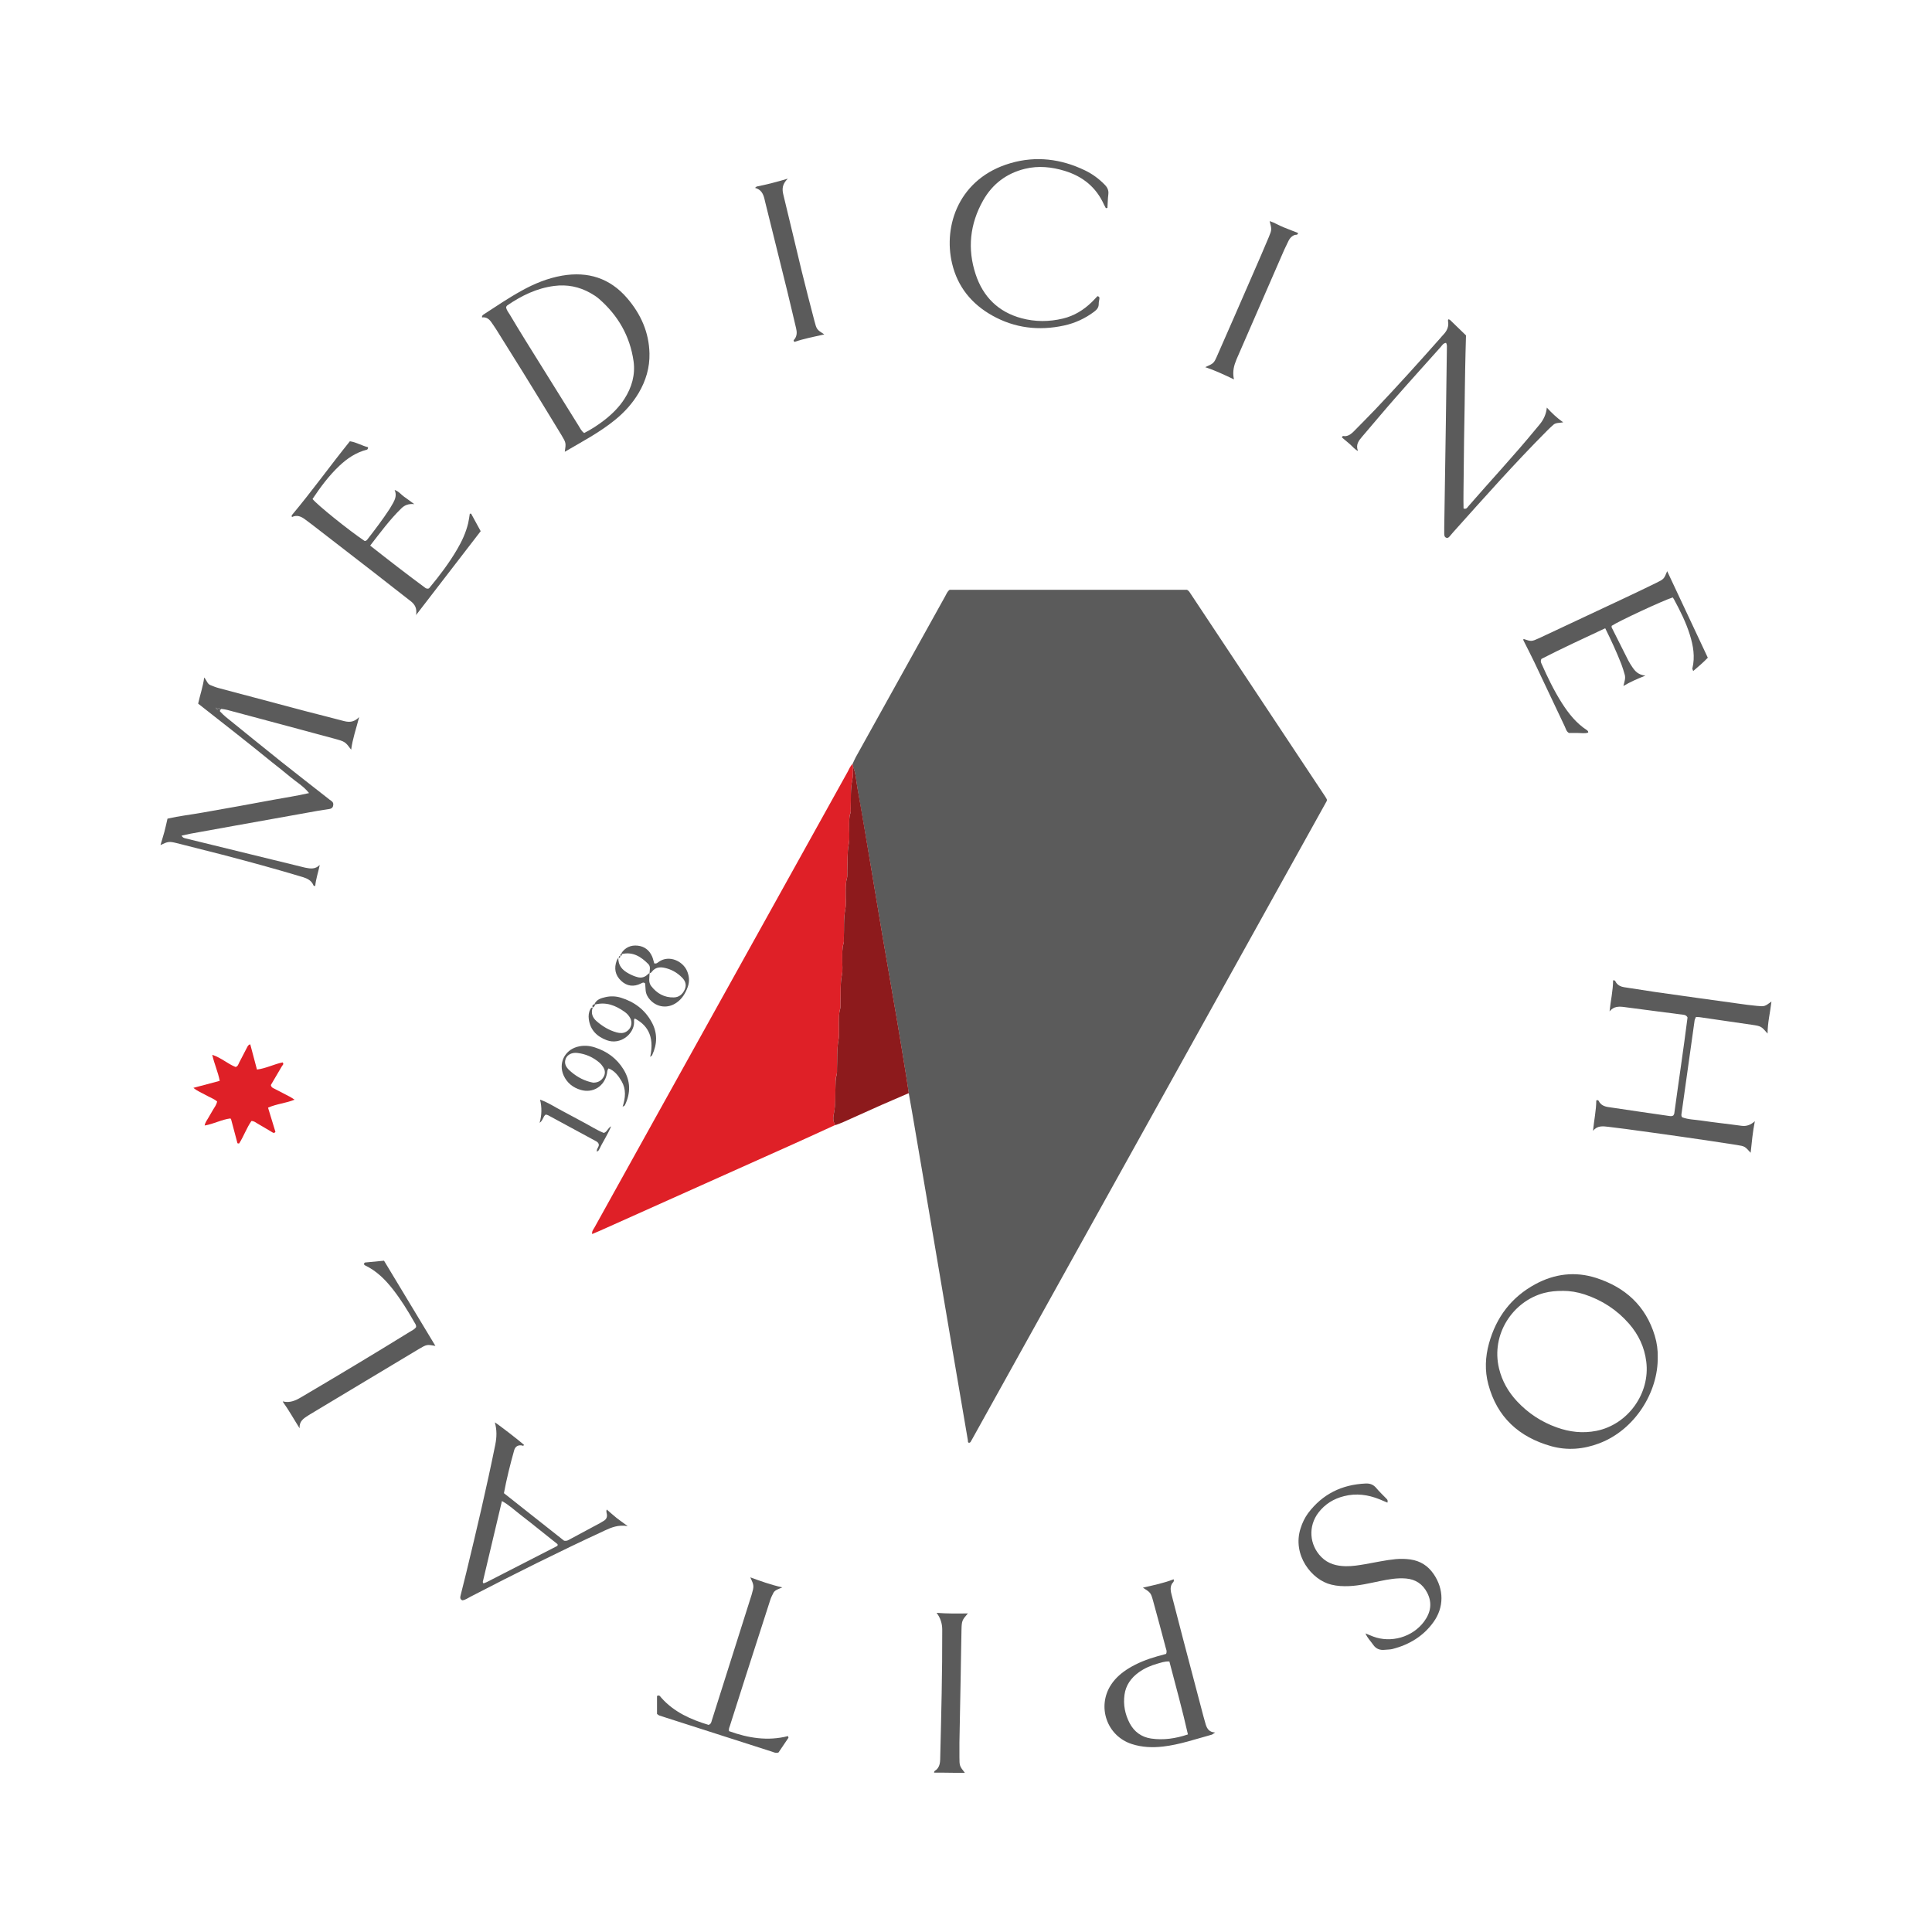 <svg xmlns="http://www.w3.org/2000/svg" viewBox="0 0 300 300"><defs><style>      .cls-1 {        fill: #df2027;      }      .cls-2 {        fill: #5b5b5b;      }      .cls-3 {        fill: #0b568c;      }      .cls-4 {        fill: #8d1a1c;      }    </style></defs><g><g id="Layer_1"><g id="Layer_1-2" data-name="Layer_1"><g id="Medicine_Logo"><path class="cls-2" d="M132.38,118.64c.17-.36.32-.73.51-1.08,4.62-8.32,9.24-16.64,13.87-24.96.19-.35.33-.74.7-1.02h36.86c.1.07.14.09.17.12.04.03.07.05.1.09.06.07.12.13.16.21,7.01,10.56,14.02,21.13,21.03,31.69.1.15.18.3.24.41.01.1.03.14.02.18,0,.04-.02.09-.04.13-18.34,33-36.68,66.01-55.02,99.02-.09.16-.17.31-.26.46-.02.04-.06.07-.09.09-.04.02-.08.04-.13.06-.27-.02-.18-.26-.21-.4-.78-4.51-1.54-9.03-2.31-13.54-.66-3.9-1.32-7.8-1.98-11.7-.75-4.43-1.5-8.85-2.25-13.28-.68-3.99-1.35-7.98-2.04-11.96-.19-1.14-.4-2.28-.6-3.41-.15-.96-.28-1.92-.44-2.88-.48-2.93-.95-5.87-1.45-8.79-.75-4.41-1.53-8.82-2.28-13.24-.58-3.41-1.13-6.83-1.71-10.24-.69-4.11-1.38-8.22-2.11-12.33-.19-1.08-.23-2.2-.67-3.24-.03-.12-.05-.24-.08-.36h0Z"></path><path class="cls-1" d="M132.38,118.64c.03.12.05.24.08.36-.03.71.03,1.44-.12,2.12-.31,1.45-.18,2.92-.24,4.38,0,.27.03.55-.06.79-.22.65-.17,1.32-.18,1.98-.02.93.11,1.89-.07,2.8-.26,1.38-.16,2.74-.22,4.12-.02.4.05.82-.06,1.19-.22.75-.17,1.5-.19,2.25-.02.84.1,1.71-.06,2.53-.29,1.5-.16,3.01-.23,4.52-.01.27.04.55-.04.79-.26.83-.19,1.67-.2,2.51-.02.8.1,1.63-.06,2.4-.28,1.37-.16,2.74-.22,4.12-.02.4.05.82-.06,1.19-.21.7-.17,1.41-.19,2.12-.02.89.1,1.8-.06,2.67-.27,1.46-.16,2.92-.23,4.38-.02.36.03.73-.07,1.06-.19.61-.15,1.23-.17,1.85-.05,1.33.05,2.66-.22,3.98-.12.61-.27,1.33.22,1.92-2.1.96-4.19,1.93-6.29,2.87-10.1,4.53-20.2,9.06-30.31,13.58-.36.16-.73.31-1.18.5-.07-.43.18-.7.34-.98,3.08-5.56,6.17-11.12,9.26-16.68,10.02-18.04,20.04-36.08,30.07-54.11.23-.42.4-.9.77-1.23h0Z"></path><path class="cls-4" d="M129.73,174.69c-.48-.59-.34-1.31-.22-1.92.26-1.33.16-2.66.22-3.98.02-.62-.01-1.24.17-1.85.1-.33.06-.71.07-1.06.06-1.46-.04-2.92.23-4.38.16-.86.04-1.77.06-2.67.01-.71-.02-1.42.19-2.12.11-.37.04-.79.06-1.19.07-1.37-.06-2.74.22-4.12.16-.77.04-1.6.06-2.4.02-.84-.06-1.69.2-2.51.08-.24.03-.53.04-.79.07-1.5-.06-3.01.23-4.52.16-.82.04-1.69.06-2.53.01-.75-.03-1.5.19-2.25.11-.37.04-.79.06-1.19.07-1.37-.04-2.74.22-4.12.17-.9.05-1.86.07-2.8.01-.66-.04-1.33.18-1.98.08-.24.05-.53.06-.79.06-1.46-.07-2.93.24-4.38.15-.69.09-1.42.12-2.12.43,1.04.48,2.16.67,3.24.74,4.1,1.42,8.21,2.11,12.33.57,3.41,1.13,6.83,1.71,10.24.75,4.41,1.53,8.82,2.28,13.24.5,2.93.97,5.86,1.45,8.79.16.96.29,1.92.44,2.88-1.42.61-2.84,1.22-4.25,1.84-2.02.9-4.02,1.81-6.04,2.71-.36.16-.74.28-1.11.42h0Z"></path><path class="cls-2" d="M49.64,134.37c-.24,1.14-.6,2.14-.69,3.21-.11-.03-.24-.02-.26-.07-.31-.79-.96-1.1-1.72-1.33-4.17-1.26-8.38-2.4-12.59-3.5-2.33-.6-4.65-1.19-6.98-1.77-1.14-.28-1.33-.24-2.48.31.21-.73.43-1.4.61-2.07.17-.64.31-1.29.48-2.03,1.81-.42,3.66-.62,5.49-.95,1.84-.33,3.68-.65,5.52-.98,1.79-.32,3.59-.66,5.38-.99,1.82-.34,3.65-.6,5.59-1.05-.87-1.09-1.96-1.71-2.89-2.49-.92-.78-1.87-1.51-2.81-2.26-.97-.78-1.94-1.57-2.91-2.35-.94-.75-1.88-1.5-2.82-2.24-.98-.77-1.96-1.54-2.94-2.31-.94-.74-1.88-1.48-2.85-2.24.29-1.34.74-2.59.94-4.06.39.45.48.98.93,1.17.45.19.91.37,1.38.49,4.55,1.22,9.11,2.42,13.66,3.63,1.85.49,3.71.93,5.55,1.43.85.23,1.65.34,2.54-.57-.48,1.86-1.02,3.38-1.24,5.06-.93-1.23-.93-1.25-2.61-1.71-5.54-1.5-11.08-2.98-16.62-4.46-.3-.08-.61-.12-.91-.16-.06,0-.15.09-.19.16-.04.07-.06.2-.03.24.28.28.56.57.86.82,2.87,2.33,5.74,4.65,8.62,6.96,2.4,1.91,4.83,3.79,7.25,5.69.17.14.35.28.53.4.3.2.38.46.29.8-.08.31-.3.43-.57.47-.61.1-1.23.18-1.84.29-4.33.77-8.67,1.55-13,2.33-2.23.4-4.46.8-6.7,1.21-.47.09-.93.2-1.42.31.17.31.39.37.6.42,6.13,1.5,12.26,3,18.39,4.5.09.02.17.04.26.06.77.16,1.52.25,2.18-.41h0ZM33.49,110.03s.04-.07.05-.1c0-.02-.03-.05-.05-.08,0,.05.02.11.02.16.1.09.19.2.31.24.09.04.26.1.29-.11.03-.21-.15-.19-.25-.2-.12,0-.25.06-.37.09h0Z"></path><path class="cls-2" d="M272.49,174.11c-.33,1.64-.47,3.23-.65,4.89-.89-.98-.88-1.01-2.15-1.21-2.86-.45-5.72-.87-8.58-1.28-2.91-.42-5.82-.81-8.72-1.21-.88-.12-1.76-.23-2.65-.33-.85-.1-1.72-.22-2.38.64.16-1.65.5-3.19.51-4.73.19-.1.32-.04.38.08.31.63.88.86,1.52.95,3.12.47,6.25.92,9.37,1.37.21.03.44.08.68-.06.04-.08.14-.19.16-.31.68-5.02,1.44-10.02,2.06-14.92-.2-.36-.43-.39-.65-.42-3.04-.4-6.09-.78-9.13-1.19-.87-.12-1.68-.14-2.33.67.17-1.66.54-3.22.55-4.82.32-.07.37.19.47.35.31.43.72.63,1.23.71,1.63.24,3.25.51,4.88.75,4.27.61,8.54,1.2,12.82,1.79.97.14,1.94.27,2.91.36,1.22.12,1.23.1,2.28-.67-.19,1.68-.6,3.26-.6,4.97-.97-1.12-1-1.15-2.41-1.36-2.73-.4-5.46-.8-8.18-1.19-.17-.02-.34-.02-.53-.03-.08.19-.18.35-.21.52-.68,4.8-1.35,9.6-2.02,14.4-.03.21-.09.44.08.66.95.36,1.98.36,2.98.51,2.07.31,4.15.52,6.22.81.83.12,1.47-.16,2.07-.69h0Z"></path><path class="cls-2" d="M257.41,210.73c.09,5.38-3.5,11.28-9.08,13.39-2.45.93-4.96,1.14-7.47.44-4.99-1.41-8.41-4.5-9.76-9.62-.56-2.11-.47-4.24.11-6.34,1.12-4.06,3.48-7.18,7.19-9.19,2.99-1.62,6.18-2.02,9.43-.98,4.52,1.45,7.71,4.32,9.12,8.97.34,1.11.49,2.26.46,3.33h0ZM242.63,200.45c-.98-.01-1.95.08-2.9.33-4.83,1.3-8.24,6.41-6.96,11.72.47,1.95,1.43,3.63,2.79,5.09,1.73,1.85,3.79,3.21,6.18,4.06,2.01.72,4.04.95,6.16.53,4.88-.98,8.36-5.81,7.73-10.76-.28-2.24-1.2-4.18-2.66-5.86-1.88-2.16-4.2-3.67-6.93-4.57-1.11-.36-2.24-.55-3.41-.55h0Z"></path><path class="cls-2" d="M87.7,70.15c.19-1.34.22-1.36-.5-2.56-1.98-3.27-3.98-6.52-5.99-9.78-1.38-2.23-2.77-4.45-4.17-6.68-.21-.34-.45-.66-.67-.99-.36-.55-.81-.95-1.52-.85-.04-.24.09-.35.23-.45,1.94-1.26,3.85-2.56,5.88-3.68,1.99-1.11,4.08-1.97,6.34-2.36,4-.68,7.4.38,10.08,3.49,2.12,2.47,3.4,5.3,3.47,8.6.05,2.19-.56,4.22-1.66,6.1-.96,1.63-2.21,3.01-3.67,4.2-2.39,1.95-5.11,3.38-7.8,4.95h0ZM78.59,47.68c.04.46.35.8.57,1.17.82,1.37,1.64,2.74,2.49,4.1,2.72,4.38,5.44,8.75,8.17,13.12.25.4.45.86.89,1.17,1.1-.56,2.1-1.21,3.05-1.94,1.24-.95,2.35-2.04,3.2-3.36,1.14-1.78,1.71-3.74,1.42-5.84-.55-3.89-2.4-7.11-5.36-9.69-.4-.35-.86-.64-1.32-.9-1.75-.99-3.63-1.37-5.64-1.11-2.72.35-5.08,1.51-7.3,3.03-.07.05-.1.14-.16.22h0Z"></path><path class="cls-2" d="M210.85,70.02c-.55-.29-.86-.72-1.25-1.06-.4-.35-.81-.69-1.22-1.03.06-.35.33-.19.5-.2.58-.05.97-.38,1.36-.77,1.09-1.12,2.2-2.21,3.27-3.34,3.47-3.65,6.83-7.38,10.16-11.14.15-.16.28-.35.44-.5.59-.61.91-1.31.73-2.18-.01-.07.04-.15.07-.22.08.03.18.04.24.09.83.8,1.66,1.6,2.49,2.41-.05,1.8-.1,3.58-.13,5.35-.04,1.82-.05,3.65-.08,5.47-.03,1.78-.06,3.56-.09,5.34-.03,1.82-.05,3.65-.06,5.47-.01,1.76-.06,3.52-.02,5.25.46.14.59-.16.74-.34,3.47-4,7.09-7.87,10.45-11.96.2-.24.4-.48.6-.72.67-.8,1.05-1.68,1.14-2.65.77.84,1.53,1.57,2.54,2.29-.6.11-1.12.04-1.5.36-.34.29-.66.6-.97.91-5.06,5.08-9.81,10.44-14.59,15.77-.18.2-.35.4-.52.61-.15.18-.31.36-.55.28-.31-.1-.34-.38-.34-.65,0-.31,0-.62,0-.93.09-5.38.17-10.77.25-16.15.06-3.87.11-7.74.16-11.61,0-.3.06-.61-.13-.93-.44.05-.61.39-.82.63-2.4,2.69-4.82,5.36-7.19,8.07-1.7,1.94-3.35,3.92-5.03,5.88-.53.62-1.01,1.24-.64,2.19v-.02Z"></path><path class="cls-2" d="M181.08,256.79c.16-.41,0-.66-.06-.9-.64-2.4-1.27-4.81-1.94-7.21-.38-1.38-.4-1.37-1.61-2.15,1.64-.38,3.24-.7,4.77-1.3.14.39-.17.51-.28.73-.29.56-.18,1.12-.03,1.69.58,2.24,1.15,4.48,1.74,6.71,1.06,4.04,2.13,8.08,3.19,12.12.11.43.23.86.36,1.28.21.67.54,1.22,1.47,1.26-.27.17-.41.31-.57.35-2.48.68-4.93,1.53-7.5,1.83-1.66.19-3.29.13-4.88-.39-3.88-1.26-5.45-5.82-3.2-9.23.7-1.06,1.65-1.86,2.72-2.52,1.37-.84,2.87-1.42,4.41-1.86.47-.14.94-.26,1.42-.39h0ZM181.58,257.99c-.76-.03-1.3.19-1.85.34-1.03.29-2.01.71-2.89,1.34-1.21.87-2.03,2.01-2.23,3.5-.21,1.54.08,3.02.8,4.4.71,1.35,1.85,2.17,3.34,2.39,1.92.28,3.8,0,5.71-.64-.86-3.82-1.89-7.53-2.88-11.33h0Z"></path><path class="cls-2" d="M171.72,32.33c-.1-.19-.21-.38-.3-.57-1.21-2.69-3.29-4.36-6.07-5.22-2.03-.62-4.1-.84-6.19-.33-2.87.7-5.07,2.37-6.51,4.93-2.05,3.64-2.46,7.51-1.15,11.46,1.15,3.48,3.51,5.84,7.1,6.81,2.14.58,4.31.57,6.47.05,1.73-.42,3.19-1.32,4.46-2.55.32-.31.61-.64.88-.92.33.06.32.24.3.42-.03.26-.11.53-.1.79,0,.56-.3.89-.71,1.2-1.41,1.06-2.98,1.78-4.69,2.15-3.88.84-7.62.41-11.11-1.54-3.22-1.8-5.4-4.46-6.26-8.09-1.42-5.97,1.14-13.29,9.09-15.59,3.97-1.15,7.84-.66,11.55,1.13,1.13.54,2.13,1.28,3.02,2.18.44.44.68.89.6,1.54-.09.7-.09,1.41-.14,2.11-.08,0-.16.02-.24.03h0Z"></path><path class="cls-2" d="M215.45,233.33c-.46-.19-.86-.37-1.26-.53-1.78-.71-3.6-.96-5.48-.48-1.61.4-2.95,1.22-3.97,2.54-1.64,2.13-1.44,5.03.45,6.93,1.05,1.05,2.36,1.38,3.77,1.41,1.03.02,2.04-.15,3.04-.32,1.58-.27,3.14-.63,4.73-.78.76-.07,1.5-.05,2.26.05,1.55.22,2.74.98,3.62,2.26,1.62,2.36,1.64,5.17-.03,7.48-1.57,2.18-3.75,3.49-6.33,4.16-.38.1-.8.09-1.19.13-.77.09-1.38-.12-1.84-.79-.39-.57-.9-1.05-1.19-1.76.4.16.79.34,1.19.49,2.79,1.05,6.11.09,7.9-2.31,1.04-1.4,1.32-2.9.49-4.5-.69-1.33-1.78-2.07-3.28-2.2-1.39-.12-2.75.13-4.1.41-1.57.32-3.12.7-4.73.77-.94.04-1.86,0-2.78-.23-3.04-.72-6.09-4.6-4.77-8.73.27-.85.65-1.66,1.18-2.38,2.24-2.96,5.24-4.43,8.93-4.59.67-.03,1.19.16,1.64.69.48.58,1.04,1.1,1.56,1.64.12.13.28.23.18.63h0Z"></path><path class="cls-2" d="M249.27,97.55c-3.45,1.62-6.76,3.14-9.91,4.76-.18.32-.09.53,0,.73.94,2.12,1.94,4.2,3.19,6.16,1.04,1.62,2.22,3.11,3.87,4.18.07.05.13.12.17.18.02.03.01.08.03.19-.5.18-1.03.07-1.55.07h-1.44c-.41-.23-.48-.65-.65-1.01-1.59-3.33-3.15-6.67-4.74-10.01-.51-1.08-1.08-2.15-1.61-3.22-.06-.11-.14-.22-.05-.36,1.2.4,1.21.43,2.49-.16,4.35-2.03,8.7-4.07,13.04-6.12,1.69-.79,3.37-1.6,5.05-2.42,1.23-.6,1.22-.62,1.72-1.83,2.1,4.46,4.19,8.92,6.31,13.44-.72.75-1.47,1.39-2.27,2.07-.08-.24-.15-.33-.13-.4.44-1.8.14-3.54-.4-5.26-.6-1.92-1.5-3.71-2.45-5.47-.06-.12-.15-.22-.2-.3-1.48.46-8.5,3.73-9.48,4.41,0,.08-.03.18,0,.25.85,1.71,1.71,3.42,2.58,5.13.18.36.41.69.63,1.03.43.64.92,1.2,2.03,1.32-1.3.52-2.32.96-3.42,1.61.16-.65.37-1.2.21-1.75-.16-.55-.32-1.11-.53-1.65-.73-1.86-1.56-3.67-2.51-5.58h0Z"></path><path class="cls-2" d="M64.6,95.56c.19-1.12-.19-1.72-.84-2.22-1.87-1.44-3.71-2.91-5.57-4.35-3.23-2.51-6.47-5.01-9.71-7.51-.35-.27-.71-.53-1.07-.8-.63-.48-1.29-.78-2.08-.39-.02-.11-.04-.15-.04-.19,0-.04.01-.09.04-.12,3.11-3.71,5.94-7.66,9-11.46,1.03.15,1.89.71,2.82.92,0,.29-.1.37-.23.4-1.64.42-3,1.34-4.21,2.48-1.63,1.53-2.95,3.32-4.18,5.16.7.9,5.67,4.9,8.09,6.52.2.02.33-.11.44-.25,1.2-1.55,2.38-3.1,3.45-4.74.19-.3.37-.61.54-.92.32-.6.57-1.21.23-2.01.69.24,1.02.75,1.48,1.06s.9.66,1.57,1.14c-.95-.09-1.53.19-2.01.66-1.79,1.74-3.26,3.75-4.84,5.78,2.97,2.34,5.88,4.59,8.65,6.63.41.14.49,0,.57-.09,1.56-1.88,3.04-3.83,4.28-5.95.75-1.27,1.36-2.6,1.71-4.04.12-.5.18-1.01.26-1.5.14,0,.2-.02.21,0,.49.89.97,1.78,1.48,2.71-3.3,4.29-6.58,8.54-10.06,13.06h0Z"></path><path class="cls-2" d="M94.23,234.41c.5.43,1,.88,1.52,1.3.48.38.98.72,1.72,1.26-1.48-.24-2.52.21-3.57.69-7.02,3.25-13.94,6.7-20.81,10.26-.43.22-.82.52-1.29.58-.43-.18-.34-.5-.27-.8.28-1.16.59-2.33.87-3.49,1.6-6.61,3.16-13.22,4.51-19.89.23-1.16.26-2.28-.07-3.45.44.23,3.93,2.93,4.53,3.49-.11.25-.3.08-.44.07-.59-.04-.94.25-1.09.77-.61,2.18-1.16,4.37-1.59,6.66,3.16,2.5,6.3,4.98,9.34,7.38.47.09.72-.13.99-.27,1.53-.81,3.05-1.64,4.58-2.46.19-.11.38-.22.57-.34.38-.22.57-.54.51-1-.03-.26-.17-.51,0-.78h-.02s0,.01,0,.01ZM75.07,245.87c.16-.06.33-.12.49-.19,3.64-1.87,7.28-3.73,10.92-5.6.04-.02.08-.05.1-.09.02-.03,0-.07,0-.21-.89-.71-1.83-1.45-2.76-2.2-.98-.78-1.94-1.56-2.94-2.32-.94-.72-1.8-1.55-2.94-2.18-1.01,4.24-1.99,8.39-2.97,12.54-.02.07.06.15.11.26h0Z"></path><path class="cls-1" d="M30,168.93c1.52-.41,2.8-.75,4.12-1.1-.27-1.39-.84-2.6-1.16-4.04,1.42.47,2.4,1.41,3.62,1.89.36-.09.43-.42.56-.68.42-.79.82-1.58,1.23-2.37.1-.2.2-.4.49-.47.34,1.28.68,2.56,1.04,3.92,1.42-.18,2.65-.84,3.98-1.11.25.26,0,.42-.1.58-.58,1-1.17,1.99-1.72,2.93.07.4.35.47.58.59.79.41,1.58.81,2.37,1.23.23.12.44.27.73.46-1.38.56-2.78.64-4.12,1.24.4,1.29.78,2.55,1.15,3.76-.22.26-.37.13-.51.05-.77-.45-1.52-.92-2.3-1.36-.26-.15-.5-.38-.92-.38-.75,1.08-1.2,2.38-1.9,3.48-.14,0-.19.02-.22,0s-.06-.07-.07-.11c-.32-1.2-.64-2.4-.96-3.61,0-.04-.05-.07-.11-.16-1.33.16-2.56.85-4,1.1.08-.51.38-.84.58-1.21.24-.43.5-.84.74-1.27.22-.38.52-.72.61-1.26-.52-.44-1.2-.66-1.8-1.01-.56-.32-1.19-.54-1.88-1.1h0Z"></path><path class="cls-2" d="M102.02,266.15v-2.8c.4-.22.51.11.67.28,2,2.25,4.62,3.39,7.34,4.21.4-.15.42-.44.5-.69,2.06-6.49,4.11-12.97,6.16-19.45.01-.04.03-.08.04-.13.37-1.3.37-1.36-.22-2.64,1.61.59,3.13,1.14,4.97,1.56-.66.28-1.13.41-1.37.82-.21.39-.4.79-.53,1.21-1.26,3.89-2.51,7.79-3.76,11.68-.83,2.58-1.65,5.17-2.47,7.75-.08.25-.22.49-.15.86,2.96,1.07,6.01,1.58,9.15.77.06.17.1.23.08.26-.52.77-1.04,1.54-1.54,2.28-.38.15-.67,0-.95-.1-5.72-1.83-11.43-3.66-17.14-5.5-.25-.08-.52-.12-.78-.39h0Z"></path><path class="cls-2" d="M43.89,217.69s.08-.07.12-.06c1.02.23,1.88-.15,2.74-.66,5.67-3.34,11.31-6.72,16.91-10.18.34-.21.72-.37.95-.72.04-.34-.17-.58-.32-.84-.99-1.74-2.04-3.44-3.28-5.02-1.19-1.52-2.53-2.86-4.3-3.71-.13-.06-.2-.15-.19-.3.06-.05.11-.15.17-.16.97-.1,1.94-.19,2.94-.28,2.67,4.42,5.32,8.82,7.98,13.23-1.32-.23-1.33-.25-2.61.51-5.61,3.35-11.21,6.73-16.81,10.09-.12.07-.22.14-.34.21-.71.45-1.41.9-1.33,1.98-.9-1.42-1.67-2.81-2.6-4.11l-.03.02h0Z"></path><path class="cls-2" d="M127.99,51.93c-1.59.36-3.15.65-4.61,1.16-.3-.23-.06-.34.02-.45.37-.52.36-1.07.22-1.66-.47-1.94-.91-3.89-1.39-5.84-1.13-4.61-2.29-9.23-3.43-13.84-.03-.13-.06-.26-.09-.39-.19-.81-.53-1.5-1.47-1.74.15-.11.21-.2.28-.21,1.51-.3,3.01-.68,4.81-1.22-.91.89-.9,1.66-.68,2.54.97,3.93,1.87,7.86,2.83,11.79.63,2.59,1.31,5.17,1.98,7.75.35,1.35.37,1.35,1.52,2.1h0Z"></path><path class="cls-2" d="M187.13,57.02c1.32-.59,1.35-.58,1.89-1.82,1.88-4.27,3.75-8.55,5.61-12.83.8-1.83,1.6-3.67,2.37-5.51.5-1.2.49-1.23.15-2.53.8.26,1.46.69,2.18.97.74.29,1.47.58,2.23.88-.05.36-.33.25-.5.3-.46.16-.75.47-.96.88-.24.48-.47.96-.69,1.44-2.47,5.66-4.93,11.33-7.4,16.99-.05.12-.09.25-.14.38-.38.93-.46,1.85-.26,2.74-1.48-.7-2.9-1.38-4.49-1.91h0Z"></path><path class="cls-2" d="M145.43,250.44c1.65.13,3.23.12,4.86.09-.89,1.03-.96,1.14-.99,2.55-.06,2.31-.07,4.62-.12,6.94-.06,3.51-.14,7.03-.2,10.54-.01.76-.01,1.51,0,2.27,0,1.37.02,1.41.84,2.45h-1.56c-.53,0-1.07-.02-1.6-.02s-1.07,0-1.61,0c-.04-.26.21-.34.36-.47.35-.32.5-.73.55-1.18.03-.26.04-.53.04-.8.16-6.58.33-13.16.31-19.74,0-.99-.29-1.86-.87-2.62h0Z"></path><path class="cls-2" d="M96.61,148.2c-.04-.07-.14-.17-.12-.2.61-.89,1.47-1.27,2.52-1.16,1.06.11,1.81.7,2.24,1.66.16.35.23.75.34,1.09.36.1.53-.12.74-.26,1.59-1.09,3.7-.08,4.35,1.43.34.8.42,1.62.12,2.47-.35.99-.87,1.85-1.74,2.46-1.33.94-3,.77-4.11-.43-.41-.44-.66-.95-.7-1.55-.03-.35-.05-.7-.07-1-.27-.25-.46-.08-.64,0-1.12.56-2.17.45-3.08-.4-.95-.88-1.14-1.97-.69-3.17.06-.16.18-.29.27-.44l-.02-.02c-.07,1.23.62,1.97,1.62,2.5.43.23.87.43,1.35.55.51.14.96.06,1.38-.25.17-.13.34-.28.5-.42-.02.35-.05.7-.06,1.05-.01.36.08.71.3,1,.89,1.15,2.04,1.81,3.52,1.77.84-.02,1.38-.51,1.71-1.26.3-.71.07-1.31-.42-1.81-.79-.81-1.75-1.34-2.86-1.55-.69-.13-1.32,0-1.79.57-.11.13-.2.3-.41.26.01-.47.21-.98-.19-1.39-1.12-1.13-2.38-1.95-4.09-1.56l.02.03h0Z"></path><path class="cls-2" d="M96.67,171.89c.47-1.45.57-2.76-.15-4-.49-.84-1.07-1.62-2.02-1.99-.23.26-.2.54-.25.79-.38,1.97-2.16,3.11-4.07,2.55-1.2-.35-2.13-1.08-2.66-2.25-.83-1.86.12-3.87,2.08-4.43.94-.27,1.86-.21,2.76.08,1.88.6,3.4,1.7,4.45,3.4,1.12,1.82,1.14,3.68.22,5.58-.03.07-.14.1-.38.25h0ZM92.17,168.11c.68,0,1.19-.3,1.52-.83.35-.56.29-1.11-.06-1.63-.15-.22-.32-.44-.51-.61-1-.87-2.17-1.39-3.48-1.54-.83-.1-1.54.27-1.79.88-.29.73.03,1.31.54,1.79.92.86,1.98,1.5,3.21,1.83.21.06.44.09.56.12h0Z"></path><path class="cls-2" d="M92.31,155.91c.34-.73,1.03-.92,1.72-1.08.79-.18,1.61-.15,2.38.09,2.08.64,3.72,1.85,4.78,3.79.93,1.69.88,3.4.08,5.12-.05.11-.18.17-.31.29.76-3.44-.67-5.07-2.39-5.97-.17.18-.11.41-.11.61-.03,1.83-2.14,3.55-4.25,2.76-1.52-.57-2.56-1.58-2.78-3.26-.07-.54-.02-1.07.24-1.55.09-.16.19-.3.4-.24l-.03-.02c-.31.86-.05,1.56.61,2.13.91.79,1.93,1.41,3.1,1.73.25.07.52.11.78.1.98-.03,1.94-1.14,1.33-2.32-.21-.4-.51-.72-.88-.98-1.39-.98-2.86-1.58-4.6-1.12l-.08-.07h0Z"></path><path class="cls-2" d="M84.74,173.07c-.44.3-.4.91-.95,1.28.34-1.22.37-2.34.07-3.6,1.32.47,2.33,1.18,3.41,1.73,1.11.57,2.18,1.19,3.28,1.76,1.09.57,2.13,1.25,3.2,1.68.54-.15.57-.71,1.15-1.03-.6,1.42-1.35,2.5-1.91,3.69-.05.1-.19.16-.3.26-.11-.46.35-.73.29-1.14-.05-.22-.2-.37-.4-.48-2.49-1.35-4.99-2.7-7.48-4.05-.11-.06-.25-.07-.35-.1h0Z"></path><path class="cls-2" d="M92.07,156.47c-.2-.31-.02-.45.24-.55l.08.07c0,.24-.17.35-.35.46l.03.02h0Z"></path><path class="cls-2" d="M96.07,148.72c.02-.16.05-.32.27-.26l-.02-.02c-.03.15,0,.37-.27.26l.02.02Z"></path><path class="cls-2" d="M96.34,148.45c0-.18-.07-.44.27-.26l-.02-.03c0,.17-.09.27-.27.26l.02.02h0Z"></path><path class="cls-2" d="M43.92,217.67c0-.06,0-.12,0-.17.02.03.05.06.05.09,0,.04-.04.07-.07.1l.03-.02Z"></path><path class="cls-3" d="M94.26,234.4h-.1s.07.01.07.01.03-.01.03-.01Z"></path><path class="cls-2" d="M33.48,110.03c.12-.03.25-.1.37-.09.1,0,.28,0,.25.2-.03.21-.19.15-.29.11-.12-.05-.2-.16-.31-.24l-.03.02Z"></path><path class="cls-2" d="M33.51,110.01c0-.05-.02-.11-.02-.16.02.03.05.05.05.08,0,.03-.03.07-.05.1l.02-.02Z"></path></g></g></g></g></svg>